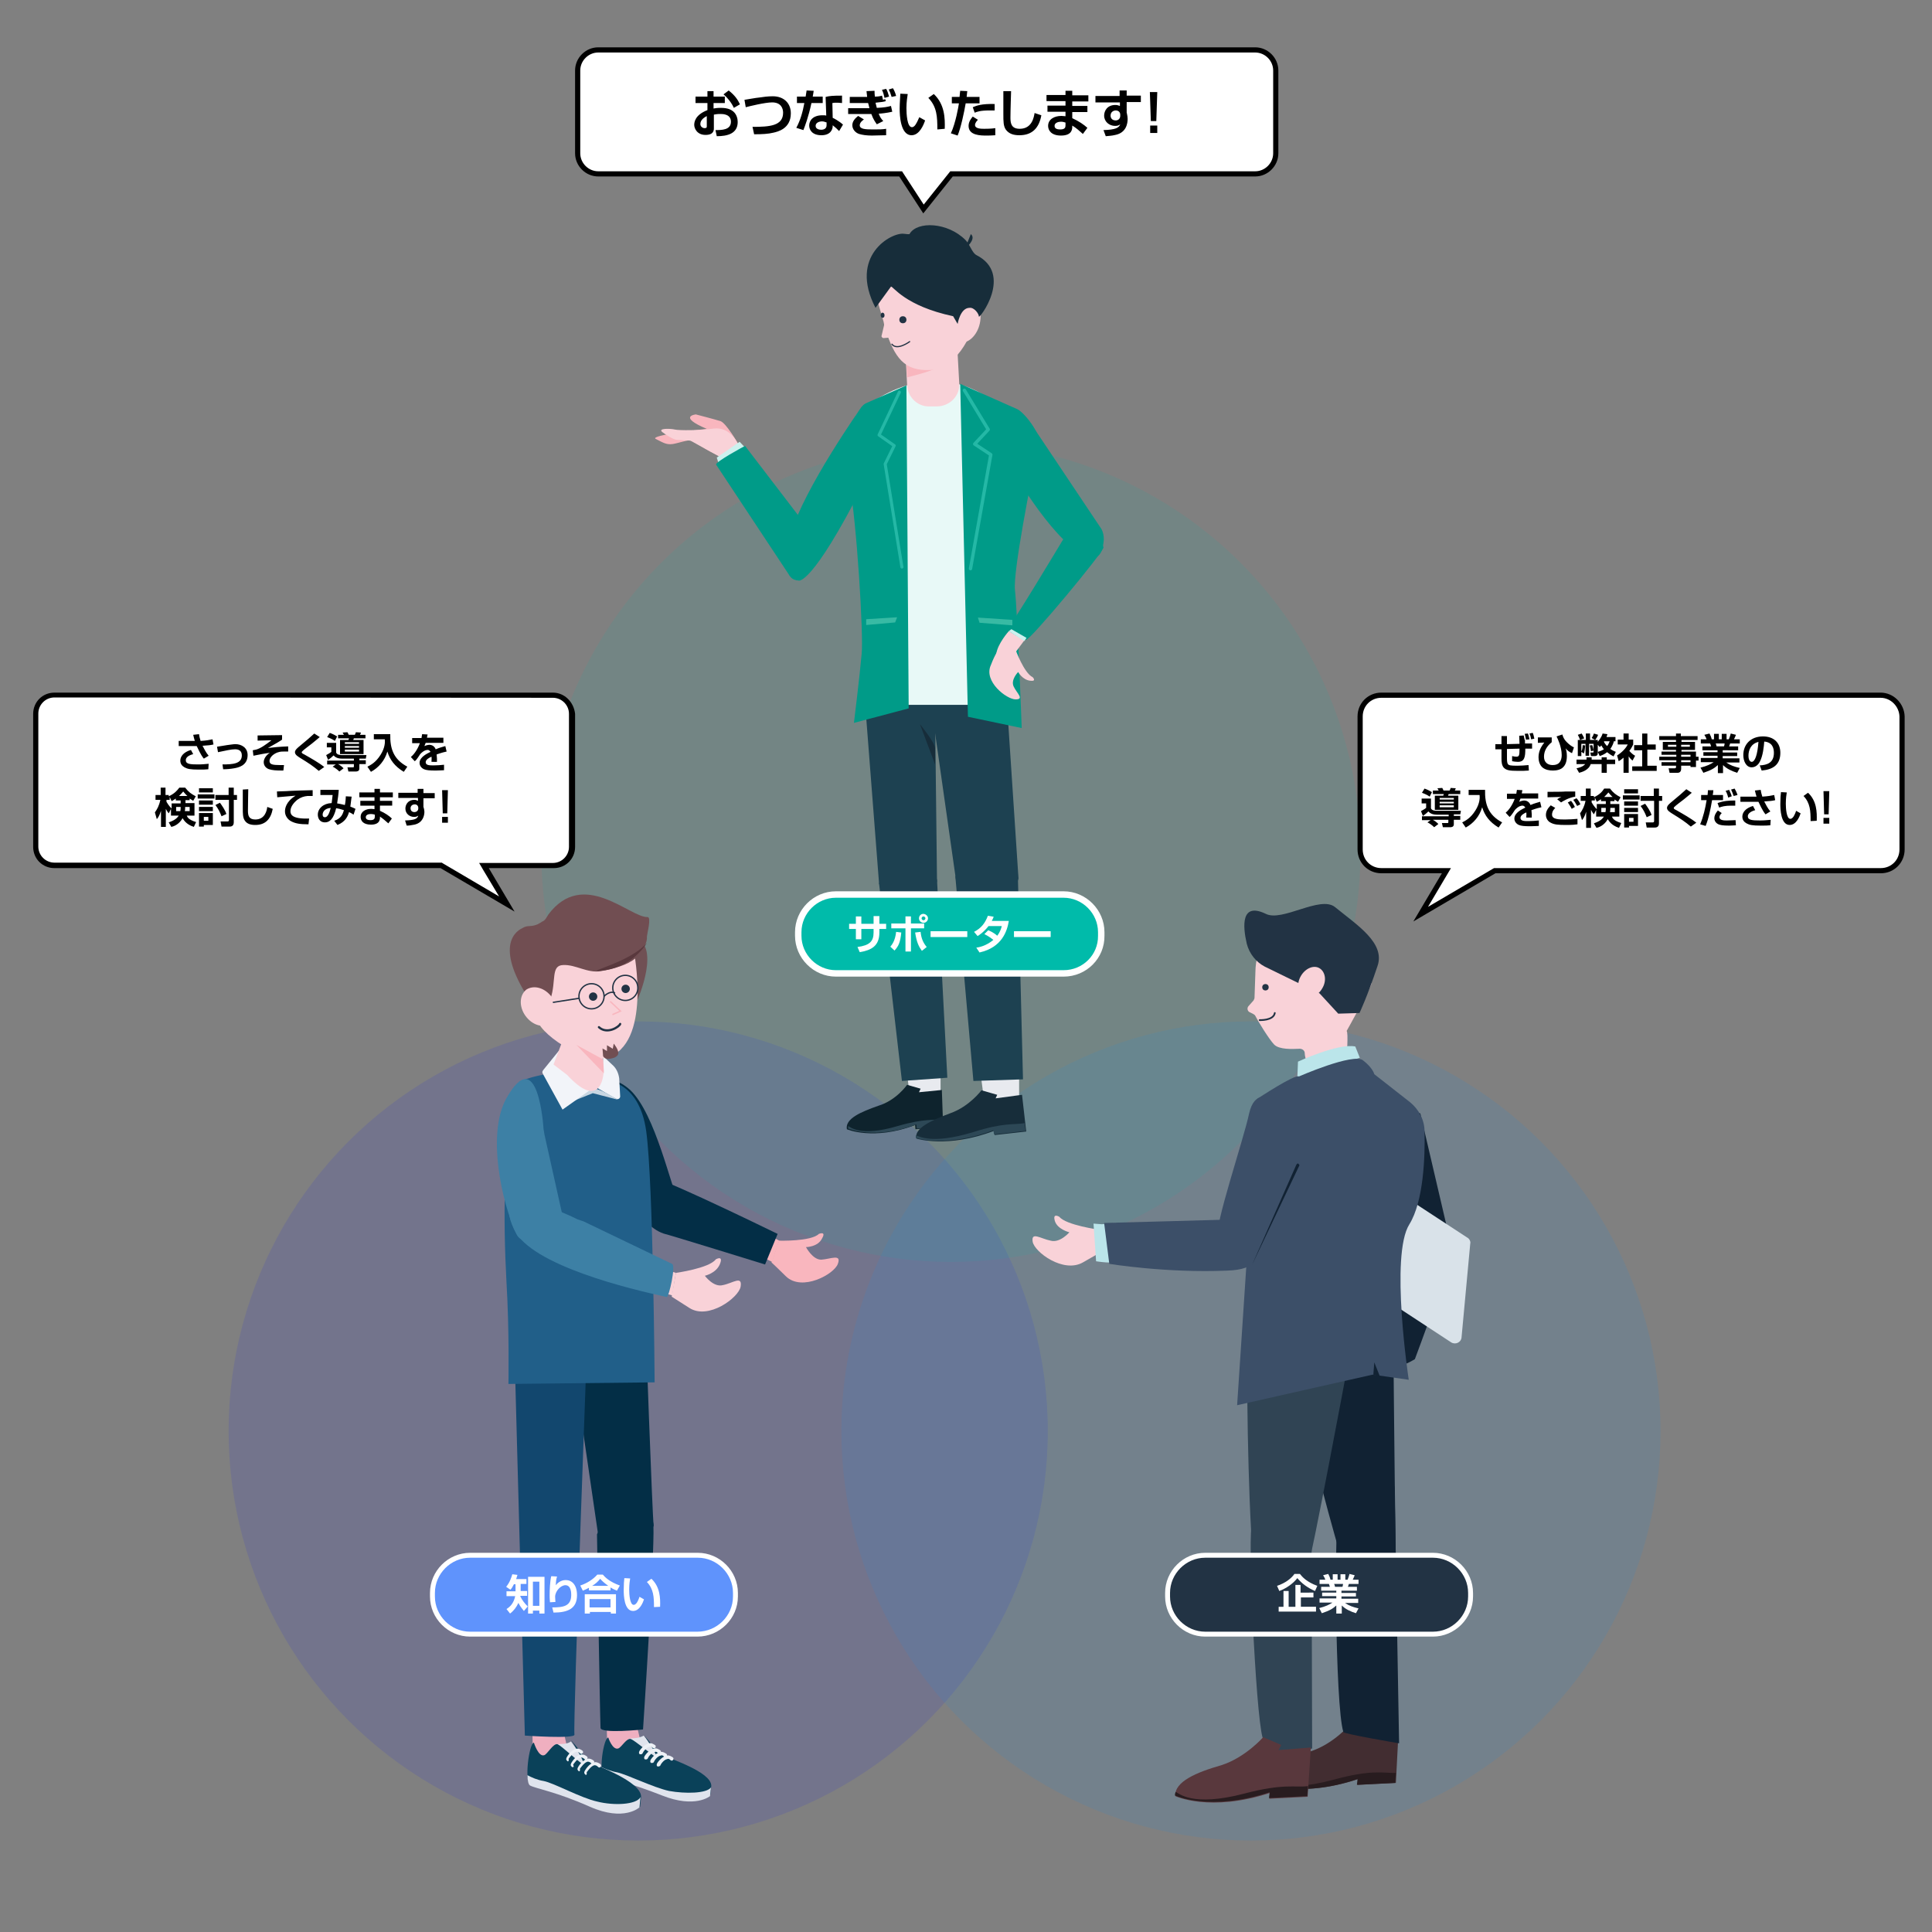 <svg xmlns="http://www.w3.org/2000/svg" xml:space="preserve" id="レイヤー_1" x="0" y="0" version="1.1" viewBox="0 0 600 600"><rect x="0" y="0" width="600" height="600" fill="#808080" stroke="none"/><style>.st5{fill:#2d4856}.st6{fill:#172d3a}.st7{fill:#1d4151}.st9{fill:#f9b6be}.st10{fill:#f9d2d8}.st11{fill:#ccf1ee}.st15{fill:#234}.st16{fill:#009b88}.st20{fill:#efafc0}.st21{fill:#e0e4ed}.st22{fill:#0a4159}.st23{fill:#edf1f6}.st24{fill:#032e46}.st30{fill:#3d80a5}.st34{fill:#714e52}.st35{fill:none;stroke:#234;stroke-width:.414;stroke-miterlimit:10}.st36{fill:#59383d}.st38{fill:#bbe5ea}.st39{fill:#3c4f68}.st41{fill:#281c1f}.st42{fill:#123}.st43{fill:#304454}.st49{enable-background:new}.st50,.st53{fill:#fff}.st53{stroke:#000;stroke-width:1.606;stroke-miterlimit:10}</style><g id="背景"><circle cx="198.2" cy="444.4" r="127.2" fill="#0013ff" opacity=".1"/><circle cx="388.5" cy="444.4" r="127.2" fill="#008cff" opacity=".1"/><circle cx="295.3" cy="264.7" r="127.2" fill="#0ba" opacity=".1"/></g><path fill="#e8eaef" d="m304 329.3 1.6 12.3h10.9v-13.3zm-22.8-.2 1.3 11.1h9.6v-11.9z"/><path fill="#0e232d" d="M281.7 336.9s-3.3 4.8-8.9 6.5c-5.4 1.9-10.4 4-9.8 7.3 0 0 8.3 3.6 21.2-1.3l.1 1.3 8.6-.8-.4-11.4-7.1.7.5-1.1z"/><path d="M278.8 349.7c-11.8 3.5-14.8.2-15.4 0v.8s8.3 3.6 21.2-1.3l.1 1.3 8.6-.8-.2-2.3c-3.1.7-5.8-.2-14.3 2.3" class="st5"/><path d="M304.8 338.6s-3.7 5-9.6 7.1c-5.9 2.2-11.4 4.7-10.6 7.9 0 0 9.6 3.1 24.1-2.4l.2 1.3 9.8-1.1-1.3-11.4-8.2 1.1.5-1.1z" class="st6"/><path d="M302.2 351.6c-13.2 4-16.9 1.1-17.8 1v.8s9.6 3.1 24.1-2.4l.2 1.3 9.8-1.1-.3-2.4c-3.3.6-6.3-.3-16 2.8" class="st5"/><path d="m316.1 271.6 1.6 63.6-15.4.5-5.6-63.4s1.1-5 9.5-5.5c8.2-.1 9.9 4.8 9.9 4.8" class="st7"/><path d="m288 210.8 24.1-1.6 4.2 63.6s-1 5.8-8.7 6.3-10.6-5-10.6-5z" class="st7"/><path d="m290.2 205-22.5 1 5.3 68.4s1.8 6.1 8.8 5.8c7.1-.3 9.2-6.4 9.2-6.4z" class="st7"/><path d="m273 274.4 7.1 61.3 14.1-1-3.2-61.5s-1.8-4.8-9.5-4.2c-7.5.4-8.5 5.4-8.5 5.4" class="st7"/><path fill="#e8f9f7" d="M266.8 127.9c6.1-5.1 25.7-18.8 45.9.2 1 1 1.6 2.4 1.6 3.9l-2.1 77.6c-.2 2.6-4.2 9.3-6.7 9.3h-28.9c-2.4 0-6.9-3.1-7.1-5.5l-4.3-81.3c-.1-1.6.4-3.2 1.6-4.2"/><path d="M229.3 137.9s-3.7-6.4-5.5-7.1c-1.9-.6-7.7-2.1-7.7-2.1s-5.8.6 3.4 4.5c0 0-17.8 1.9-15.9 3.1 2.1 1 3.2 1.9 5.3 1.6 1.9-.3 4.8-1.4 5.8-1.1.8.3 7.7 5 9.3 4.7 1.2-.1 5.3-3.6 5.3-3.6" class="st9"/><path d="M229.3 138.2s-2.2-5.8-7.7-5.1c-4 .6-10.8.6-12 .3s-5.5-.5-3.9.8c1.4 1.1 3.7 2.4 4.5 2.4s2.6.2 3.7.2c.5 0 .8.2 1 .3l8.5 4.7z" class="st10"/><path d="m223.2 144.1 8.2-5.1-1.7-1.8-7.1 4.9z" class="st11"/><path d="M299.7 77.2s3.7-2.9 1.8-4.5" class="st6"/><path d="m275.1 98.7-1.3 5.5c-.2.3.2.8.6.8l2.4-.2m12.1 21.4h2.4c3.9-.2 6.9-3.5 6.6-7.2l-1.1-20-16.1.6 1 19.9c.1 3.9 3.5 7 7.2 6.7" class="st10"/><path d="M298.1 107.7c-2.1 5-6.7 7.1-16.4 9.5l-.8-13.2 15.4-.8 1.6.6z" class="st9"/><path d="M294.9 98.1c-.8 3.9.5 7.5 3.1 8.2 2.6.6 5.5-2.1 6.3-5.9s-.5-7.5-3.1-8.2c-2.7-.6-5.4 2-6.3 5.9" class="st10"/><path fill="none" d="M296.6 97.1c-.5 2.6-.8 5.3-.8 8-.3-.3-.8-.5-1.3-.2"/><path d="m286.3 80.9 3.7-.2c6.1-.3 11.6 3.5 13 9 .5 1.4.5 2.9.2 4.3l-.5 2.1c-.2.6-.2 1.1-.2 1.8 0 7.1-6.6 16.7-13.3 17-8.5.5-11.4-3.9-14.3-12.8-.3-.8-.3-1.4-.5-2.2l-2.4-8.2c-.4-7 7.1-10.7 14.3-10.8" class="st10"/><path d="m296 98.2 1.4 2.4s.8-5 3.7-5c1.4-.2 2.9 1.8 2.9 2.7 0 1 10.9-13.2-.8-19.1-1.4-.8-1.9-3.2-3.4-4.7-5.5-5.5-14.9-5.9-17.3-1.9 0 0 .3.3-1.8 0-3.9-.5-17.2 6.9-8.8 23l4.8-6.6c.7-.1 4.3 6 19.3 9.2" class="st6"/><path fill="none" stroke="#234" stroke-linecap="round" stroke-miterlimit="10" stroke-width=".364" d="M282.5 106.1s-3.9 2.9-5.5.8"/><circle cx="280.4" cy="99.3" r="1.1" class="st15"/><ellipse cx="274.1" cy="97.9" class="st15" rx=".6" ry=".8" transform="rotate(-2.76 274.112 97.894)scale(1)"/><path d="M290.4 232.3c-.2-1.9-4.7-7.4-4.7-7.4l4.7 12.5z" class="st6"/><path d="m251.3 164.5-19.9-26c-.2 0-9.5 5.1-9 5.8l22.5 34c1.4 2.6 3.9 2.4 5.6 0 2.9-3.8 5-9.3.8-13.8m46.9-45.3 17.8 7.9c2.4 1.3 7.1 7.5 6.6 10.3-2.6 12.7-8 40.1-7.4 45.8.8 6.9 2.1 42.9 2.1 42.9l-16.7-3.5zm-16.7.5-12.5 5.5c-.6.3-1 .6-1.3 1.1-4.2 7.1-4.5 20.6-4 23.1 2.4 12.7 4.5 48 3.9 53.6-.6 6.9-2.4 21.5-2.4 21.5l17-4.5z" class="st16"/><path d="m320.2 131.6 21.8 32.6c.6 1 .8 2.2.8 3.4-.2 2.4-.8 6.3-4.3 5.5-10.1-2.6-24.1-27.1-24.1-27.1s-5.9-16.3 5.8-14.4m-52.6-5.3s-18 25.5-22 39.5c-3.9 14 2.4 14.5 2.4 14.5s4 1.9 20.2-30c18-35.9-.6-24-.6-24" class="st16"/><path d="M330.3 167.3s-17.3 28.9-17.5 27.9c0 0 4.2 2.6 5.8 3.5 1 .6 24.4-27.6 24.1-28.7-1.3-5.1-10.4-6-12.4-2.7" class="st16"/><path fill="#38baa4" d="m278.6 191.7-.6 1.6-9 .8v-1.8zm25.1.1.5 1.6 10.2.8v-1.7z"/><path fill="none" stroke="#49d6c5" stroke-linecap="round" stroke-linejoin="round" stroke-miterlimit="10" stroke-width="1.038" d="m299.5 121.2 7.4 12.2-4.2 4.5 5 3.3-6.3 35.4" opacity=".5"/><path fill="none" stroke="#49d6c5" stroke-linecap="round" stroke-linejoin="round" stroke-miterlimit="10" stroke-width=".954" d="m279.3 121.8-6.3 13.3 4.7 3.3-2.8 5.7 5.2 32" opacity=".5"/><path d="M315.4 201.8s2.6 7.2 5.3 8.5c0 0 1.4 1.4-.8 1.1-2.4-.3-3.7-2.7-3.7-2.7s-2.4 2.4-1.4 4.5 3.4 4 .6 4-10-5.6-7.7-10.6c.8-2.1 1.4-3.2 1.8-3.9.5-.8.3-.8.3-.8z" class="st10"/><path d="M313.3 196s-3.5 3.9-3.9 7.1c-.3 3.1 5.8-.3 5.8-.3l2.9-3.9z" class="st10"/><path d="m314.1 195.4-.8.6 4.8 3.1.7-1z" class="st11"/><g id="知り合い"><path d="m188.2 527.9.5 18.6 11.4-.9-4.8-19.9z" class="st20"/><path d="M195 540.1s.3-.2 2.2-.3c1.9-.2 2.7-.8 2.7-.8l4.5 5.8 2.2 4.2-3.6-2z" class="st21"/><path d="M188.9 539.6s1.3 4 3.1 3.4c1-.3 2.7-3.5 4-2.9s5.8 4.3 7.5 5.5c1.8 1-3.4-6.6-3.4-6.6s4.3 5.3 5.9 6.1c1.6 1 14.9 5.1 14.9 9.5l-.3 2.7s-4.7 4-14.9-.2c-10.3-4.2-16.1-5-18-5.9-1.9-.5-.3-11.4 1.2-11.6" class="st22"/><path d="M207.8 556.2c-5-1.1-13-5.1-16.2-5.8-1.8-.3-3.7-1.1-4.8-1.6 0 1.4.3 2.6.8 2.9 1.8.8 7.7 1.8 18 5.9s14.9.2 14.9.2l.3-2.7c-1.3 1.9-8 2-13 1.1" class="st21"/><path d="M199 544.8h-.3c-.3-.2-.3-.5-.2-.8 0-.2 1.3-2.2 3.1-2.6.6-.2 1.3.2 1.9.6.2.2.2.5 0 .8-.2.2-.5.3-.8 0s-.6-.5-1-.3c-1 .2-1.9 1.4-2.2 2.1-.2.2-.3.2-.5.2" class="st23"/><path d="M200.6 546.4h-.3c-.3-.2-.3-.5-.2-.8 0-.2 1.3-2.2 3.1-2.6.6-.2 1.3.2 1.9.6.2.2.2.5 0 .8s-.5.3-.8 0-.6-.5-1-.3c-1 .2-1.9 1.4-2.2 2.1-.2.2-.3.2-.5.2" class="st23"/><path d="M202.5 547.5h-.3c-.3-.2-.3-.5-.2-.8 0-.2 1.3-2.2 3.1-2.6.6-.2 1.3.2 1.9.6.2.2.2.5 0 .8-.2.2-.5.3-.8 0s-.6-.5-1-.3c-1 .2-1.9 1.4-2.2 2.1-.2.2-.3.2-.5.2" class="st23"/><path d="M204.5 548.6h-.3c-.3-.2-.3-.5-.2-.8 0-.2 1.3-2.2 3.1-2.6.6-.2 1.3.2 1.9.6.2.2.2.5 0 .8-.2.2-.5.3-.8 0s-.6-.5-1-.3c-1 .2-1.9 1.4-2.2 2.1-.2.1-.4.2-.5.2" class="st23"/><path d="m165.1 528.1.5 20.8 11.7-1.1-5-22.1z" class="st20"/><path d="M172.2 541.9s.3-.2 2.4-.3 2.7-.8 2.7-.8l4.7 6.4 2.4 4.7-3.9-2.2z" class="st21"/><path d="M165.8 541.2s1.4 4.5 3.2 3.9c1-.3 2.9-3.9 4.2-3.4 1.3.6 5.9 5 7.7 6.1s-3.5-7.4-3.5-7.4 4.5 5.8 6.1 6.9 15.4 5.8 15.6 10.6l-.3 3.2s-4.8 4.5-15.4-.2-16.7-5.6-18.6-6.6c-2.1-.7-.5-12.9 1-13.1" class="st22"/><path d="M185.5 559.5c-5.1-1.1-13.5-5.8-16.7-6.4-1.9-.3-3.7-1.1-5-1.8 0 1.6.3 2.9.8 3.2 1.9 1 8 1.9 18.6 6.6s15.4.2 15.4.2l.3-3.2c-1.2 2.4-8.3 2.7-13.4 1.4" class="st21"/><path d="M176.4 547c-.2 0-.2 0-.3-.2-.3-.2-.3-.5-.2-.8 0-.2 1.4-2.6 3.1-2.9.6-.2 1.4.2 1.9.6.2.2.3.6 0 .8-.2.3-.5.3-.8 0s-.6-.5-1.1-.5c-1 .2-2.1 1.8-2.4 2.2.1.7-.1.8-.2.8" class="st23"/><path d="M177.8 548.8c-.2 0-.2 0-.3-.2-.3-.2-.3-.5-.2-.8 0-.2 1.4-2.6 3.1-2.9.6-.2 1.4.2 1.9.6.2.2.3.6 0 .8-.2.3-.5.3-.8 0s-.6-.5-1.1-.5c-1 .2-2.1 1.8-2.4 2.2.3.8.1.8-.2.8" class="st23"/><path d="M179.9 550.1c-.2 0-.2 0-.3-.2-.3-.2-.3-.5-.2-.8 0-.2 1.4-2.6 3.1-2.9.6-.2 1.4.2 1.9.6.2.2.2.6 0 .8-.2.3-.5.3-.8 0s-.6-.5-1.1-.5c-1 .2-2.1 1.8-2.4 2.2.1.6-.1.8-.2.8" class="st23"/><path d="M182 551.2c-.2 0-.2 0-.3-.2-.3-.2-.3-.5-.2-.8 0-.2 1.4-2.6 3.1-2.9.6-.2 1.4.2 1.9.6.2.2.3.6 0 .8-.2.3-.5.3-.8 0s-.6-.5-1.1-.5c-1 .2-2.1 1.8-2.4 2.2.1.8-.1.8-.2.8" class="st23"/><path d="M241.9 385.3s10 .3 12.4-2.1c0 0 2.4-1 1 1.4-1.3 2.7-5 2.7-5 2.7s2.1 4 4.8 3.9c2.9-.2 6.3-1.9 5.1 1.3-1.1 3.2-11.1 8.7-16.1 3.9-5.1-5-4.5-4.3-4.5-4.3z" class="st9"/><path d="m242 385.3-4.1-2.2-3.6 6.1 5.5 2.7" class="st9"/><path d="M198 364.4c1.9-1 21.7 8.2 43.5 18.8l-3.9 9.5s-29.7-9.2-31.5-9.6c-8.2-2.8-13.4-16.1-8.1-18.7" class="st24"/><path d="m194 369.7 5.9 8.8s12.7-1.4 11.1-4.7c-2.6-4.8-7.4-27.9-15.3-35.3-3.9-3.5-7.4-4-9.2-.2-2.1 4.9.5 13.3 7.5 31.4m-17.2 45.5 23.6-6.1s2.2 62.1 2.6 64.6c.3 2.4-17.2 3.2-17.2 3.2z" class="st24"/><path d="M202.8 472.7c1 2.4-3.1 64.4-3.1 64.4s-13.2 1.4-13.2-.5c-.2-4.3-1.1-60.1-1.1-60.1s10.1-23.3 17.4-3.8" class="st24"/><path fill="#12476e" d="m159.5 412.5 23.1-2.7s-4.7 125.7-4.2 128.9c.2 1.4-15.4.3-15.4.3l-3.4-126.2"/><path fill="#215f89" d="M187.6 335.4s2.6 0 5.6 1.9 6.4 5.9 7.5 14.1c2.2 16.2 2.6 77.9 2.6 77.9l-45.4.5s.3-16.7-.6-31.5c-1.1-20.2-.8-40.9 1.9-53.8.8-4.2 1.1-8.3 3.9-9.3 5.7-1.9 14.4-3.5 24.5.2"/><path fill="#c7d6e2" d="M191.8 341.5s-6.6-4.3-8.5-3.4c-1.4-.8-7.7 4.8-7.7 4.8l8.5-3.4z"/><path fill="#f2f4f9" d="M173.5 326.4s.8 5 3.4 6.3 7.1 5.3 7.1 5.3l-9.3 6.6-6.1-11.1c-.3-.5-.2-.8.2-1.3zm13.6 1.4 3.4 3.2c1 1 1.6 2.4 1.8 3.9l.3 5.6c0 .6-.6 1-1.1.8l-5.5-3.1c-.5-.3-.6-.8-.3-1.1.8-1.1 1.6-3.5 1.6-4.2-.2-.8 0-4.8 0-4.8z"/><path d="m168.8 350.6.3 1.8 6.4 28.7c.3 1.3-.2 2.7-1.1 3.2-4.7 2.4-12.2 2.7-14-1-4.7-10.1-9.2-31.2-3.2-42.1 10-17.9 11.6 9.4 11.6 9.4" class="st30"/><path d="m186.5 323.2 1 9.3s-.3 13.3-11.4 1.3l-4.2-3.2 3.9-10.3z" class="st10"/><path fill="#714e52" d="m196.9 298.3 1 12.4s7.9-17.7-1.4-19.8z" opacity=".95"/><path d="M196.9 295.7s5.6 28.6-8.5 32.8c-6.7 2.1-22-7.9-21.7-12.7.5-4.8-6.3-21 1.8-23 8.2-1.7 28.4 2.9 28.4 2.9" class="st10"/><circle cx="184.2" cy="309.5" r="1.3" class="st15"/><circle cx="194.3" cy="307.1" r="1.3" class="st15"/><path fill="none" stroke="#234" stroke-linecap="round" stroke-miterlimit="10" stroke-width=".685" d="M192.6 318c-.2.8-4 3.4-6.6 1"/><path fill="none" stroke="#f9b6be" stroke-miterlimit="10" stroke-width=".427" d="m189.5 311 3.2 3-2.5 1.1"/><path d="M201.1 284.8c-5.5.2-19.9-15.3-30.8-.8-.5.8-1 1.9-1.9 2.2-.8.5-1.8 1.3-3.9 1.4-.8 0-1.6.2-2.2.6-3.1 1.4-8.8 7.1 4 25 0 0 2.9 2.4 4.7-3.1s0-10.3 3.9-10.4c3.9-.2 7.5 2.6 11.7 1.9 4.2-.8 8.2-1.9 10.6-3.9 2.4-2.1 3.9-5.1 3.7-6.7 0-.9 1.5-6.2.2-6.2" class="st34"/><path d="M163.2 315.5c2.1 2.9 5.5 3.9 7.9 2.4 2.2-1.6 2.4-5.3.3-8.2s-5.5-3.9-7.9-2.4c-2.2 1.7-2.4 5.3-.3 8.2" class="st10"/><circle cx="183.7" cy="309.4" r="3.9" class="st35"/><circle cx="194.2" cy="306.8" r="3.9" class="st35"/><path d="M187.6 309.4s1.8-1.9 3.4-1m-11 1.6-8.3 1.3" class="st35"/><path d="M200.9 292.8s-4.5 8-14.6 8.7c-5 .5 9.6-2.7 14.6-8.7" class="st36"/><path d="M209.9 395.3s10.3-1.4 12.4-4.2c0 0 2.4-1.4 1.3 1.4-1.1 2.9-4.7 3.7-4.7 3.7s2.7 3.7 5.6 2.9c3.1-.6 6.1-3.1 5.5.5-.6 3.4-10 10.4-15.9 6.6-6.1-3.9-5.5-3.5-5.5-3.5z" class="st10"/><path d="m209.9 395.3-4.8-1.5-2.4 6.8 6.1 1.7" class="st10"/><path d="m179.4 378.7 1.8.6 27.5 13.2c1.3.5-1 10.4-1.6 10.3-11.2-2.4-42.1-9.8-47.4-20.9-8.4-17.5 19.7-3.2 19.7-3.2" class="st30"/><path d="M190.6 324.1s1.6 1.9 1.4 3.1c0 .6-.8 1.1-1.3 1.3-1.1.3-2.6.8-3.4-.5 0 0-.2-2.7-.2-2.4l1.4.8v-1.8l1.8 1.1z" class="st34"/><path d="m187.3 329-8.3-4.5 8.5 8.8c.1 0-.2-4.3-.2-4.3" class="st9"/></g><g id="企業"><path d="M341.4 381.9s-10.3-1.4-12.4-4c0 0-2.2-1.4-1.4 1.3.8 2.6 4.5 3.5 4.5 3.5s-2.9 3.4-5.8 2.6c-3.1-.6-6.1-2.9-5.6.3s9.6 10 15.7 6.4c6.1-3.5 5.6-3.2 5.6-3.2z" class="st10"/><path d="m342.2 380.2-2.6-.2.8 11.7s6.3 1 5.8-.2c-.5-1.3.5-11.7.5-11.7z" class="st38"/><path d="m344.5 392.5-1.6-12.7c1.4 0 40.1-1.1 40.1-1.1s17.2 15.3-1.9 15.9c-19 .8-36.6-2.1-36.6-2.1" class="st39"/><path fill="#422d31" d="M419.5 535.3s-5.3 6.4-12.8 8.7c-7.7 2.4-14.6 5.3-14.3 9.6 0 0 10.9 5.1 29.4-1.1l-.2 1.8 11.9-.6.8-15.3-10 .8.8-1.6z"/><path d="M413.8 552.8c-16.5 4.3-20.4 0-21.4-.3-.2.5-.2.6-.2 1.1 0 0 10.9 5.1 29.4-1.1l-.2 1.8 11.9-.6.2-3.1c-3.9.1-7.5-1.2-19.7 2.2" class="st41"/><path d="M408.4 423.9c3.1.5 24.4 1.6 24.4 1.6s.6 68.2 1 69.5c.3 1.1-11.6 5.9-14.3-1.6s-12-41.3-12-44.6c.1-3.6.9-24.9.9-24.9" class="st42"/><path d="M387.5 425.9c-.5 4.3.5 55.4 2.1 59.6 1.6 3.9 15.1 4.8 16.4 1.8 1.3-3.1 12.4-62.6 12.4-62.6s-29-18.5-30.9 1.2" class="st43"/><path d="m407.3 472.7.2 70.3s-13.2 4.3-15.4-3.4-4.8-65.8-3.2-66c1.3 0 11.8-14.3 18.4-.9" class="st43"/><path d="m433.1 461.8 1.4 79.6s-17.2-2.9-17.3-3.5c-2.6-7.9-2.9-68.2-1.4-68.2 1.6-.1 10.6-21.8 17.3-7.9" class="st42"/><path d="m389.9 301.2-.3 8.7c0 .3-.2.5-.3.8l-1.6 1.8c-.5.6-.3 1.6.5 1.9l1 .5c.3.2.5.3.6.5.8 1.6 4.2 7.2 5.9 9 1.6 1.6 5.6 1.4 7.9 1.3.8 0 1.6.5 1.6 1.4 0 .6.3 2.6 1 2.6l13-1.3c.8 0-1 1.1-1 .3 0 0 .6-8.3 0-8.5 0 0 8-14.3 7.7-14.8-14-32.6-35.2-8-35.2-8-.6.2-.8 3.3-.8 3.8" class="st10"/><path d="m402.9 334.7.2-5s12.5-5.8 17.8-4.7l1.4 3.5" class="st38"/><path d="M451.4 387.1c.8.8-12 35-12 35s-10.3 6.6-9.8-2.2c.3-8.8 8.7-31.2 8.7-31.2s3.5-11.2 13.1-1.6" class="st42"/><path d="m441.1 345.8 9.6 41.1s-6.9 8.7-12.2 3.5c-5.3-5.1-13.2-30.8-13.2-30.8s-3.9-20.5 15.8-13.8" class="st42"/><path fill="#d9e2e9" d="m421.9 365.9-2.4 29.4c0 .6.3 1.6 1 1.8l30.2 19.8c1.3.8 3.1 0 3.2-1.6l2.7-29.1c.2-.6-.3-1.6-1-1.9l-30.7-20.1c-1.1-.9-2.9.1-3 1.7"/><path d="M392.3 539.5s-5.5 6.3-13 8.7c-7.7 2.2-14.6 5.1-14.3 9.6 0 0 10.8 5.1 29.4-1l-.2 1.8 11.9-.6 1-15.3-10 .8.8-1.6z" class="st36"/><path d="M386.5 557c-16.5 4.3-20.4-.2-21.4-.5-.2.5-.2.6-.2 1.1 0 0 10.8 5.1 29.4-1l-.2 1.8 11.9-.6.2-3.1c-4.1.5-7.6-.9-19.7 2.3" class="st41"/><circle cx="393" cy="306.6" r="1" class="st15"/><path fill="none" stroke="#234" stroke-linecap="round" stroke-miterlimit="10" stroke-width=".538" d="M391.2 316.8s4.3.2 4.7-2.2"/><path d="M403.4 334.3s16.9-7.4 19.9-5c3.1 2.4 3.5 4.3 3.5 4.3l11.1 8.7c2.7 2.2 4.5 5.5 4.5 9 .2 7.9-.3 21.8-4.7 28.9-6.1 9.6-.2 48.3-.2 48.3l-11.2-1.6-42.1 9.5 6.3-95.2c.4-.2 11.5-7.6 12.9-6.9" class="st39"/><path d="M394.3 341.2s-4.7-2.9-6.4 4.7c-1.6 7.7-11.2 36.1-9.5 37.6 1.8 1.6 10.1 19.3 13.8 3.1.5-2.2 7.4-30 7.7-31.5.3-1.4-.4-11.5-5.6-13.9" class="st39"/><path d="M392.8 300.2c-2.7-1.4-4.8-4-5.6-7.1-1.3-5.6-1.8-13 5.9-9.3 5.1 2.6 16.9-5.8 21.5-2.1 6.7 5.5 15.7 11.1 13.2 18.3-3.2 9.6-5.6 14.6-5.6 14.6l-6.6.2-5.8-6.3z" class="st15"/><path d="M410.6 307c-1.4 2.4-4 3.5-5.8 2.4s-2.2-3.9-.8-6.3 4-3.5 5.8-2.4 2.3 3.9.8 6.3" class="st10"/><path d="m426.5 426.9.3-3.8 1.8 4.5zm-37.7-34 13.8-31.2c.2-.3.5-.5.6-.3.2.2.5.5.3.6z" class="st42"/></g><path fill="#0ba" stroke="#fff" stroke-miterlimit="10" stroke-width="2" d="M330.3 302.3h-70.7c-6.4 0-11.7-5.3-11.7-11.7v-1.1c0-6.4 5.3-11.7 11.7-11.7h70.7c6.4 0 11.7 5.3 11.7 11.7v1.1c.1 6.4-5.1 11.7-11.7 11.7z"/><g class="st49"><path d="M271.4 284.5h1.7v2.4h2.1v1.6h-2.1v1.1c0 4.2-2.5 5.5-6.1 6.1l-.7-1.6c3.7-.5 5-1.7 5-4.5v-1.1h-3.8v3.2h-1.7v-3.2h-2.1v-1.6h2.1v-2.3h1.7v2.3h3.8v-2.4z" class="st50"/></g><g class="st49"><path d="M276.5 294c.4-.5 1.5-1.7 1.8-4.6l1.6.2c-.3 3-.8 4.2-2.1 5.6zm6.4-9.4v2.2h4.1v1.5h-4.1v7.2h-1.7v-7.2h-4.4v-1.5h4.4v-2.2zm3 4.8c.2 2 .8 3.4 1.9 4.7l-1.5 1.2c-1-1.4-1.6-2.6-2.1-5.7zm2.3-4.2c0 .7-.6 1.4-1.4 1.4-.7 0-1.4-.6-1.4-1.4s.6-1.4 1.4-1.4c.8.1 1.4.7 1.4 1.4m-2 0c0 .3.3.6.6.6s.6-.3.6-.6-.3-.6-.6-.6-.6.3-.6.6m14.2 4v1.8H289v-1.8z" class="st50"/></g><g class="st49"><path d="M306.9 288.9c.5.2 1.7.7 2.8 1.7 1-1.3 1.3-2.5 1.4-3H307c-1.5 1.9-2.9 2.8-3.4 3.1l-1.1-1.3c2.3-1.2 3.4-2.7 4.3-5l1.8.3c-.2.5-.3.8-.6 1.3h5.3c-.5 3-2 8.2-9.1 9.8l-1-1.5c.8-.1 3-.5 5.3-2.4-1.2-1-2.2-1.5-2.8-1.8zm19.4.3v1.8h-11.4v-1.8z" class="st50"/></g><path fill="#5f93fc" stroke="#fff" stroke-miterlimit="10" stroke-width="1.528" d="M216.6 507.5H146c-6.4 0-11.7-5.3-11.7-11.7v-1.1c0-6.4 5.3-11.7 11.7-11.7h70.7c6.4 0 11.7 5.3 11.7 11.7v1.1c0 6.4-5.3 11.7-11.8 11.7z"/><g class="st49"><path d="M162.7 500.3c-.9-1.1-1.3-1.7-1.7-2.5-.6 1.3-1.5 2.5-2.6 3.3l-1.1-1.4c1.1-.7 2.2-1.7 2.7-4h-2.7v-1.5h2.8V492h-.5c-.5 1-.7 1.3-1.1 1.7l-1.3-.9c1.2-1.5 1.6-2.9 1.9-3.9l1.6.2c-.1.4-.2.7-.4 1.3h3.2v1.5h-1.8v2.2h2v1.5h-2.1v.2c.6 1.2 1.3 2.1 2.3 3.1zm6.4-10.6v11.4h-1.6v-.9h-2v.9H164v-11.4zm-3.6 1.5v7.5h2v-7.5z" class="st50"/></g><g class="st49"><path d="M173 489.6c-.2.7-.3.9-.4 2.7 1.2-1.5 2.6-1.6 3.1-1.6 1.9 0 3.5 1.5 3.5 4.7 0 4.2-2.9 5.4-7.3 5.4l-.4-1.6c3.5 0 5.9-.4 5.9-3.9 0-.5 0-3-1.8-3-1.5 0-3.2 1.9-3.2 3.6 0 .8.1 1.2.1 1.6l-1.7.1c-.1-.9-.1-1.9-.1-2.2 0-1.5.1-4.4.5-5.9z" class="st50"/></g><g class="st49"><path d="M183.1 493c-.9.5-1.6.8-2.1 1l-.8-1.6c2.1-.7 4-1.9 5.3-3.4h1.7c.7.8 2 2.2 5.3 3.4l-.9 1.6c-.5-.2-1.2-.5-2-1v.9h-6.7v-.9zm-1.6 2.1h9.8v6h-1.6v-.5h-6.5v.5h-1.6v-6zm1.6 1.5v2.6h6.5v-2.6zm5.8-4.1c-1.4-1-2.2-1.8-2.5-2.2-.7.9-1.5 1.6-2.5 2.2zm6.8-2.3c-.1.5-.3 1.9-.3 3.5 0 1.4.2 4.7 1.4 4.7.4 0 .7-.3 1-.7.1-.2.5-.8.8-1.8l1.4.8c-.3.9-1.3 3.6-3.4 3.6-2.8 0-2.9-5-2.9-6.5 0-1.6.1-3.1.2-3.7zm7.4 8.9c0-3.1-.1-5.6-2.2-7.8l1.4-1c2.7 2.5 2.8 6 2.7 8.7z" class="st50"/></g><path fill="#234" stroke="#fff" stroke-miterlimit="10" stroke-width="1.528" d="M445 507.5h-70.7c-6.4 0-11.7-5.3-11.7-11.7v-1.1c0-6.4 5.3-11.7 11.7-11.7H445c6.4 0 11.7 5.3 11.7 11.7v1.1c0 6.4-5.3 11.7-11.7 11.7z"/><g class="st49"><path d="M408.4 494.1c-2.2-.9-4.2-2.4-5.5-4-1.4 1.8-3.5 3.2-5.6 4l-.7-1.6c2.7-.9 4.5-2.4 5.4-3.7h1.7c.7.9 2.1 2.5 5.4 3.7zm-.5.5v1.5H404v2.9h4.7v1.5h-11.6V499h1.5v-4.9h1.6v4.9h2.1v-6.8h1.6v2.4zm1.8 4.8c2-.5 3.2-1.1 4.1-1.7h-4v-1.3h5.2v-.7h-4.4v-1.1h4.4v-.6h-4.7v-1.2h2.7c-.1-.3-.2-.7-.3-.9h-2.9v-1.3h1.8c-.2-.5-.3-.8-.7-1.4l1.6-.4c.3.6.5 1 .7 1.8h.7v-1.7h1.5v1.7h.9v-1.7h1.5v1.7h.7c.2-.5.5-1.3.6-1.8l1.6.4c0 .1-.3.8-.6 1.4h1.8v1.3h-3c-.1.3-.2.7-.3.9h2.8v1.2h-4.8v.7h4.5v1.1h-4.5v.7h5.2v1.3h-4.1c1.3.9 2.5 1.3 4.2 1.7l-.8 1.5c-1.6-.5-3.2-1.2-4.4-2.4v2.5H415v-2.5c-1.1 1-2.1 1.6-4.5 2.4zm4.6-7.5c.1.1.3.7.3.9h2.3c.1-.2.1-.3.2-.9z" class="st50"/></g><g id="吹き出し_2_"><path d="M389.8 15.5h-204c-3.5 0-6.4 2.9-6.4 6.4v25.7c0 3.5 2.9 6.4 6.4 6.4h93.9l7.1 10.9 8.7-10.9h94.3c3.5 0 6.4-2.9 6.4-6.4V21.9c0-3.5-2.9-6.4-6.4-6.4z" class="st53"/><path d="M219.6 28.3h2V30h3.5v2h-3.5v1.7c.4-.1 1.2-.2 2.3-.2 2.3 0 3.3.7 3.8 1.1 1.2 1 1.4 2.5 1.4 3.3 0 3.6-3.2 4.4-6.5 4.4l-.4-1.9c1.9 0 4.8 0 4.8-2.6 0-2.4-2.6-2.4-3.2-2.4-1.1 0-1.6.1-2.1.2v4.2c0 .6 0 2.1-2.6 2.1s-3.5-2-3.5-3.1c0-.8.2-3.1 4.1-4.6V32H216v-2h3.7v-1.7zm0 7.7c-.6.3-2.1 1.1-2.1 2.5 0 .9.8 1.3 1.3 1.3.7 0 .7-.3.7-.6V36zm6.7-7.9c1.9 1.5 2.8 2.8 3.5 4.3l-1.9 1.1c-.7-1.6-2.1-3.3-3.2-4.2zm7.4 11.3c5.3 0 9.5-.3 9.5-4.4 0-1.4-.7-3.2-3.4-3.2-2.2 0-7.1 1.2-8.2 1.5l-.4-2.3c.1 0 4-.7 4.5-.7 1.3-.2 2.8-.4 4.3-.4 3.4 0 5.6 2.1 5.6 5.3 0 4.8-4.1 5.7-5.4 6-1.6.4-3.5.5-6 .5zm19-11.2c-.1.8-.2 1.2-.3 1.8h3.1v2H252c-.9 4.3-2.1 7.4-2.5 8.4l-2.2-.7c1.3-2.4 2-5 2.5-7.7h-2.3v-2h2.7c.1-.7.2-1.2.3-1.9zm8.8 3.8c-.4 0-.8-.1-1.3-.1-.9 0-1.3 0-1.7.1l.1 4.6c.3.1 2 1 3.2 2.1l-1.2 2c-.7-.7-1.1-1.1-2-1.8v.3c0 .9-.6 2.8-3.5 2.8s-3.8-1.7-3.8-3c0-1.5 1.1-3.2 4.1-3.2.5 0 .9 0 1.2.1l-.2-5.8c1.2-.3 2.1-.4 5.1-.4zm-4.9 6c-.4-.1-.7-.3-1.3-.3-.9 0-2 .4-2 1.4 0 .9 1 1.2 1.7 1.2.8 0 1.7-.3 1.7-1.4V38zm15-9.8c0 .5 0 1.1.1 1.8 1 0 1.6-.1 2.2-.3.1.3.3 1.1.3 1.3l.7-.2.2.6c-.6.2-1.2.3-3.2.5.1.5.3 1.2.4 1.6 2.3-.1 3.3-.3 4.4-.6l.4 1.8c-1.7.4-3.7.6-4.2.6.4 1.1.7 1.5 1.4 2.3l-2 1c-.4-.6-1.1-1.5-1.7-3.2h-7.2v-1.8h6.6c-.1-.4-.2-1-.4-1.6h-5.7v-1.9h5.4c-.1-.5-.1-1.3-.2-1.8zm-3.3 8.9c-.3.2-1.3.9-1.3 1.8 0 1.2 1.7 1.3 4.1 1.3 2 0 2.9 0 4.1-.2v2c-1.3 0-3.5.1-4.4.1-1.7 0-3-.2-4-.5-1.2-.4-2.1-1.5-2.1-2.7s.8-2.1 1.8-2.9zm6.4-6.7c-.2-.9-.4-1.7-.8-2.5l1.3-.3c.4.6.7 1.7.9 2.4zm2.2-.3c-.4-1.3-.5-1.5-.9-2.3l1.3-.4c.2.3.7 1.2 1 2.4zm5-.9c-.1.7-.4 2.4-.4 4.4 0 1.7.2 5.9 1.7 5.9.5 0 .9-.4 1.2-.9.2-.3.6-1 1.1-2.2l1.8 1c-.4 1.2-1.7 4.6-4.2 4.6-3.5 0-3.7-6.3-3.7-8.2 0-2 .2-3.8.2-4.7zm9.2 11c0-3.9-.1-7-2.8-9.8l1.7-1.2c3.4 3.2 3.5 7.5 3.4 10.8zm9.3-11.9c-.1.6-.1 1.1-.2 1.8h4v2h-4.3c-.5 2.9-1.5 7.6-2.5 10l-2.1-.7c1.5-3.2 2.4-8.5 2.5-9.3h-2.2v-2h2.4c.1-.8.1-1.4.2-1.9zm3.3 8.9c-.8.8-.9 1.4-.9 1.6 0 1.2 1.9 1.2 2.9 1.2.4 0 2.1 0 3.4-.2V42c-.6 0-.9.1-2.7.1s-5.6 0-5.6-3c0-1.4.9-2.4 1.3-2.9zm5.2-2.9h-1.6c-2.8 0-3.9.4-4.6.7l-.6-1.7c1.2-.5 2.7-1.1 6.8-1zm5.1-6c0 .5-.2 5.9-.2 8.3 0 1.9.4 3.4 2.9 3.4 3.9 0 4.4-3.8 4.6-4.9l2.1.7c-.7 3.9-2.8 6.2-6.8 6.2-1.8 0-3.2-.4-4.2-1.7-.8-1.1-.8-2.6-.8-4.9v-7.1zm16.9 1.3v-1.4h2.1v1.4h5v1.9h-5v1.4h4.7v1.9H333v1.9c2 .9 3.6 2 4.7 3l-1.4 1.9c-1-.9-2.1-1.9-3.3-2.6v.3c0 .7 0 2.8-3.5 2.8-3.1 0-4-1.7-4-3 0-2.1 2-3.1 4.1-3.1.7 0 1 .1 1.3.1v-1.4h-5.6v-1.9h5.6v-1.4H325v-1.9h5.9zm.1 8.5c-.4-.1-.8-.3-1.5-.3-.8 0-2 .3-2 1.3s1.1 1.1 1.8 1.1c1.5 0 1.6-.7 1.6-1.3v-.8zm16.7-10h2.2v1.6h4.4v2h-4.4V35s.1.3.1.4c.1.5.2 1 .2 1.5 0 1.4-.4 4.3-3.8 5-1.2.3-2.2.3-3 .4l-.7-1.9c3.7-.1 4.8-.7 5.2-1.8-.4.3-.7.5-1.6.5-1.8 0-3.4-1.3-3.4-3.2 0-1.4.9-3.3 3.5-3.3.5 0 .9.1 1.4.3v-1.1h-7.6v-2h7.5zm.2 7.5c0-.7-.5-1.3-1.4-1.3-.6 0-1.6.4-1.6 1.6 0 .8.5 1.5 1.6 1.5.9 0 1.4-.7 1.4-1.4zm11.5-7-.3 9h-1.7l-.3-9zm0 10.4v2.3h-2.2V39z"/></g><g id="吹き出し_1_"><path d="M136.8 268.6H16.9c-3.2 0-5.8-2.6-5.8-5.8v-41.3c0-3.2 2.6-5.8 5.8-5.8h155c3.2 0 5.8 2.6 5.8 5.8v41.3c0 3.2-2.6 5.8-5.8 5.8h-21.7l7.2 11.9z" class="st50"/><path d="M171.7 216.7c2.7 0 5 2.2 5 5V263c0 2.7-2.2 5-5 5h-22.9l1.4 2.4 4.8 8-17.5-10.3-.3-.2H16.9c-2.7 0-5-2.2-5-5v-41.3c0-2.7 2.2-5 5-5zm0-1.6H16.9c-3.7 0-6.6 2.9-6.6 6.6V263c0 3.7 2.9 6.6 6.6 6.6h119.9l23 13.5-8-13.5H172c3.7 0 6.6-2.9 6.6-6.6v-41.3c-.4-3.7-3.3-6.6-6.9-6.6"/><path d="M61.8 228c.1.6.2 1.2.5 2.1 1.7-.1 2.8-.3 3.7-.5l.3 1.6c-.8.2-1.6.3-3.4.4.3.6 1.1 2.2 1.9 3.1l-1.5.9c-1-1.2-1.9-3.3-2.2-3.9h-5.6v-1.6h5c-.2-.7-.4-1.4-.5-1.9zm-1.8 6.2c-1.9.5-2.3 1.3-2.3 1.9 0 1.2 1.4 1.3 3.8 1.3 1.3 0 2.1-.1 3.3-.2l-.1 1.7c-.8.1-1.7.1-3 .1-2.6 0-3.5-.2-4.4-.7-.7-.4-1.3-1-1.3-2.1 0-1.2.9-2.6 3.3-3.3zm9.1 3.2c3.2 0 6-.2 6-2.8 0-1.5-1-1.9-2.1-1.9s-3 .4-5.3.9l-.3-1.7c.5-.1 2.7-.4 3.1-.5.9-.1 2-.3 2.6-.3 1.9 0 3.8 1.1 3.8 3.4 0 3.4-3.1 3.9-4.2 4.1s-2.3.3-3.4.3zm18.5-9.1v1.4c-.5.4-2.4 1.5-4.4 2.6 1.6-.2 3.5-.4 6.3-.5v1.6H88c-.6 0-1.5 0-2.7.7-.7.4-1.6 1.3-1.6 2.2 0 1.1.9 1.3 3.4 1.3h1.1l-.2 1.7c-2.5 0-3.4-.1-4.4-.4-.7-.2-1.7-.9-1.7-2.2 0-.9.6-2.1 1.9-2.9-1.7.2-3.1.5-5.1.9l-.2-1.7c.2 0 .8-.2 1-.2 1.5-.4 3.1-1.6 4.8-2.9l-4.3.1v-1.6zM99 239.4c-1.9-1.6-3-2.3-5.9-4.1-.6-.4-1.5-.9-1.5-1.7 0-.4.2-.8 1-1.5 3.1-2.6 3.5-2.9 5-4.3l1.7 1.1c-.2.2-1.3 1.1-2.4 2-.5.4-2.8 2.1-3 2.4-.1.1-.2.2-.2.3 0 .3.2.4.8.7 2.1 1.2 4.6 2.6 6.2 3.9zm10.9-3.8h-3.7c-1.7 0-2.3-.7-2.6-1-.4.4-1.1 1-1.7 1.4l-.6-1.5c.9-.5 1.4-.8 1.6-1v-1.4h-1.4v-1.4h2.9v3c.2.8 1.6.8 1.9.8h7.5l-.2 1.1h-2v.5h2v1.2h-2v1.4c0 .9-.9.9-1.1.9h-2.3l-.3-1.3h1.8c.2 0 .2-.2.2-.3v-.7H105c.7.4 1.1.7 1.7 1.3l-1.3 1c-.8-.8-1.8-1.4-2.1-1.5l1-.7h-2.7v-1.2h8.3zm-7.5-8c1.1.4 1.6.7 2.3 1.1l-.7 1.4c-.3-.2-.8-.6-2.4-1.2zm2.6.6h1.8c-.1-.2-.3-.5-.4-.7l1.5-.1c.1.2.2.3.4.8h1.9c.2-.5.3-.6.3-.8l1.6.1c-.1.2-.1.4-.3.7h1.7v1.1h-3.6c-.1.2-.1.3-.2.5h3.2v4.4h-7.3v-4.4h2.6c.1-.3.1-.3.2-.5H105zm2.1 2.3v.5h4.4v-.5zm0 1.2v.5h4.4v-.5zm0 1.1v.6h4.4v-.6zm9.1-4.8h5c-.1 4.5 1 7.8 5.3 10.1l-1.1 1.6c-2.8-1.7-4.3-3.7-5.1-6.3-.8 2.8-2.7 5-5.1 6.3l-1.1-1.6c1-.5 2.6-1.3 4.1-3.7 1.4-2.2 1.4-4 1.3-4.8h-3.4V228zm16.6.1c-.1.3-.1.5-.2 1h5.1v1.6h-5.5c-.2.5-.3.7-.4 1 .7-.3 1.3-.4 1.5-.4 1.4 0 1.9 1.1 2 1.4 1.4-.6 2.4-.8 3-1l.4 1.7c-.5.1-1.4.3-3.1.9 0 .4.1.9.1 1.3v1H134c0-.5.1-1.1 0-1.6-.7.3-1.8.9-1.8 1.7 0 1 1.2 1 2.5 1 1.1 0 2.2-.1 3.2-.2v1.7c-.4 0-1.6.1-2.6.1-1.9 0-2.9-.1-3.6-.4s-1.4-1-1.4-2c0-1.8 2.4-2.9 3.4-3.4-.1-.1-.3-.6-.9-.6-.2 0-1.1 0-2.3 1.3-1.1 1.7-1.4 2-1.7 2.2l-1.2-1.3c.7-.6 1.9-1.9 2.8-4.3H128v-1.6h2.9c.1-.5.1-.8.2-1.2zm-73.6 20.4h-1.6v.9h2.8v3.9H58c.2.5.6 1.3 2.9 2l-.7 1.5c-2.5-.8-3.2-2.3-3.5-2.7-1.1 2-2.9 2.6-3.5 2.7l-.8-1.4c1.4-.5 2.5-1.1 3.1-2.1h-2.4v-2.1l-.7 1.4c-.5-.6-.6-.9-.9-1.4v5.6H50v-5c-.5 1.6-.9 2.1-1.3 2.6l-.6-2.1c.7-1 1.3-2 1.7-3.9h-1.5v-1.5h1.6v-2.3h1.5v2.3h1v.4c1.9-.9 2.6-1.8 3.3-2.7h1.8c1.1 1.4 1.8 1.9 3.3 2.7l-.8 1.4c-.3-.2-.6-.4-1.1-.7v.5zm-4.6-.5c-.6.4-.9.6-1.3.8l-.6-1.3v.9h-1v.6c.7 1.2 1.3 1.8 1.6 2.1v-1.6h2.8v-.9h-1.5zm1.4 3.9c.1-.4.1-.8.1-1.3h-1.4v1.3zm2.2-4.7c-.7-.6-1-1.1-1.3-1.4-.3.4-.7.8-1.3 1.4zm.7 4.7v-1.3h-1.4c0 .6 0 .8-.1 1.3zm2.5-5.2h5.2v1.3h-5.2zm.4-1.9h4.3v1.3h-4.3zm0 3.8h4.3v1.3h-4.3zm0 2h4.3v1.3h-4.3zm0 1.9h4.3v3.7h-2.8v.5h-1.5zm1.5 1.2v1.2h1.4v-1.2zm7.7-5.3h-4.1v-1.5H71v-2.3h1.6v2.3h1v1.5h-1v7c0 1.3-1 1.3-1.3 1.3h-2.5l-.3-1.6h2.2c.2 0 .4-.1.4-.4v-6.3zm-2.7.9c.6.8 1.7 2.4 2 3.5l-1.5.7c-.5-1.3-1-2.3-1.9-3.5zm8.8-4.2c0 .4-.1 4.8-.1 6.7 0 1.5.3 2.7 2.3 2.7 3.1 0 3.6-3 3.7-3.9l1.7.6c-.6 3.2-2.3 5-5.4 5-1.4 0-2.6-.3-3.3-1.4-.6-.9-.6-2.1-.6-3.9v-5.7zm20 2.1h-1.6c-1.1.1-2.1.4-3.2 1.2-.7.6-2.1 1.9-2.1 3.5 0 1 .4 2.5 5.8 2.3l-.2 1.8c-2.8 0-4.1-.3-5.3-.9s-2-1.8-2-3.1c0-.8.2-3 3.3-4.9-.9.1-4.9.4-5.7.5l-.1-1.8c.6 0 1.6-.1 2.8-.1 1.1-.1 7-.3 8.3-.3zm12.1.2c-.1.6-.2 1.4-.4 3.1.6.2 1.2.5 1.6.7l-.6 1.8c-.4-.3-.8-.5-1.4-.8-.4 1.3-1.1 3-3.6 4l-1-1.3c2.1-.7 2.6-1.9 3-3.3-1.2-.4-1.7-.5-2.4-.6-.8 3.3-2 4.4-3.5 4.4-1.6 0-2.2-1.3-2.2-2.4 0-1.9 1.7-3.5 4.3-3.6.1-.8.2-1.5.3-2.5h-3.8v-1.6h5.7c0 .3-.1 1.3-.2 2.1-.1.5-.2 1.5-.3 2.1.5.1 1.3.2 2.4.5.2-.9.3-2.2.3-2.7zm-9 5.6c0 .6.3.8.7.8 1.1 0 1.6-2.1 1.8-2.9-2.3.2-2.5 1.7-2.5 2.1m16.1-6.8V245h1.7v1.1h4v1.5h-4v1.1h3.8v1.5H118v1.6c1.6.7 2.9 1.6 3.7 2.4l-1.1 1.5c-.8-.7-1.7-1.5-2.6-2.1v.2c0 .6 0 2.3-2.8 2.3-2.5 0-3.2-1.3-3.2-2.4 0-1.7 1.6-2.5 3.3-2.5.6 0 .8.1 1 .1v-1.1h-4.4v-1.5h4.4v-1.1h-4.7v-1.5h4.7zm.1 6.8c-.3-.1-.7-.2-1.2-.2-.7 0-1.6.2-1.6 1s.9.9 1.5.9c1.2 0 1.3-.6 1.3-1.1zm13.3-8h1.8v1.3h3.5v1.6h-3.5v2.7l.1.3c.1.4.2.8.2 1.2 0 1.1-.4 3.4-3.1 4-1 .2-1.7.3-2.4.3l-.5-1.6c3-.1 3.8-.5 4.1-1.5-.3.2-.6.4-1.3.4-1.4 0-2.7-1-2.7-2.6 0-1.1.7-2.7 2.8-2.7.4 0 .7.1 1.1.3v-.9h-6.1v-1.6h6zm.2 5.9c0-.6-.4-1.1-1.1-1.1-.5 0-1.3.3-1.3 1.2 0 .7.4 1.2 1.2 1.2.7 0 1.2-.5 1.2-1.1zm9.2-5.5-.2 7.2h-1.4l-.2-7.2zm0 8.3v1.8h-1.8v-1.8z"/></g><g id="吹き出し"><path d="M584 215.9H429c-3.7 0-6.6 2.9-6.6 6.6v41.3c0 3.7 2.9 6.6 6.6 6.6h20.2l-8 13.5 23-13.5h119.9c3.7 0 6.6-2.9 6.6-6.6v-41.3c-.1-3.5-3-6.6-6.7-6.6z" class="st53"/><path d="M473.2 228.4c.2.7.2 1.1.3 1.4h.1v1.1h2.2v1.6h-2.1c0 2.5-.2 4.1-2.3 4.1-.6 0-1.3-.1-1.8-.2v-1.6c.4.1.9.2 1.3.2.9 0 1-.4 1-2.5l-3.9.1v2.9c0 1 .1 1.5.3 1.8.3.4.9.5 2.9.5.8 0 2.7-.1 3.5-.2l.1 1.7c-1.2.1-2 .1-3.3.1-2.8 0-3.7-.2-4.5-1-.6-.7-.7-1.7-.7-2.8v-2.9h-1.9v-1.6h1.9v-2.5h1.7v2.5l3.9-.1c0-.4-.1-2.1-.1-2.5zm.7 1.3c0-.2-.2-1.1-.4-1.8l1-.1c.3.7.4 1.6.5 1.8zm1.6-.1c-.1-.7-.2-1.1-.5-1.8l1-.2c.2.4.4 1.2.5 1.8zm6.4-.6v1.5c-1.5 1.2-2.4 2.7-2.4 4.5 0 1.7 1.1 2.6 2.7 2.6 1 0 1.7-.3 2.1-.8.5-.6.7-1.4.7-2.3 0-2.6-1.3-5.2-1.6-5.8l1.8-.6c.2.7.5 1.5 1.3 2.3.9.9 1.6 1.4 2.3 1.7l-.6 1.8c-.9-.4-1.4-.8-2-1.5.2.5.4 1.1.4 2.4 0 1.6-.4 2.7-1.1 3.4-.7.8-2 1.1-3.2 1.1-1.1 0-2.3-.2-3.2-.9-1-.8-1.3-2.2-1.3-3.2 0-1.8.7-3.2 1.8-4.6l-2 .1V229zm12.1 8.3c-.6 1.9-2.8 2.5-3.6 2.7l-.8-1.4c2-.4 2.5-1.1 2.7-1.3h-2.7v-1.4h3.1v-.7h1.6v.7h3.1v-.7h1.6v.7h2.6v1.4H499v2.7h-1.6v-2.7zm2.2-3.8v.3c0 .4 0 1-1 1h-1.1l-.2-1.1h.8c.2 0 .2-.2.2-.3V231h-1.4v3.7h-1.1V231h-1.3v2.4c.4-.8.4-1.7.4-2l.8.1c-.1.7-.1 1.5-.4 2.5l-.8-.5v1.3H490v-5h.7c-.2-.6-.4-1.1-.7-1.6l1.2-.4c.3.5.5.8.8 1.5l-1.3.5h1.8v-2h1.3v2h1.6l-1.1-.6c.4-.6.5-.8.7-1.4l1.3.4c-.2.6-.6 1.2-.9 1.6h.8v.6c.1-.2 1.1-1.2 1.5-2.6l1.5.2c-.1.4-.2.6-.3.9h2.8v1.3h-.5c-.1.5-.4 1.4-1.1 2.4.7.5 1.3.7 1.7.9l-.7 1.4c-.4-.2-1-.5-2-1.3-.9.7-1.7 1-2.3 1.2zm-1.7-2.1c.2.7.3.9.4 1.7l-.8.2c-.1-.7-.2-1.1-.4-1.8zm1.7 2.1c.5-.2 1.1-.3 1.9-.8-.2-.2-.5-.7-.8-1.2-.2.3-.3.3-.5.5l-.6-.7zm2-3.3c0 .1-.1.1-.1.1.1.3.4.8 1 1.4.5-.6.6-1.1.8-1.5zm7.6 9.8h-1.6v-4.7c-.7.6-1.1.9-1.5 1.1l-.5-1.8c1.5-.9 2.8-2.3 3.3-3.4h-3.1v-1.5h1.8v-1.9h1.6v1.9h1.4v1.5c-.4.9-.8 1.5-1.2 2 .8.9 1.4 1.3 1.8 1.5l-.8 1.5c-.4-.3-.8-.7-1.2-1.3zm4.2-12.2h1.6v3.4h2.6v1.6h-2.6v5h2.9v1.6h-7.6V238h3.1v-5h-2.5v-1.6h2.5zm17.4 2h-5.2v.6h4.2v2.5h-4.2v.5h4.5v1.6h.8v1.2h-.8v2H525v-.4h-2.9v1c0 .6-.3 1.2-1.1 1.2h-2.5l-.3-1.4h1.9c.3 0 .4-.1.4-.4v-.4H516v-1.1h4.6v-.6h-5.3V235h5.3v-.6H516v-1h4.5v-.5h-4.1v-2.5h4.1v-.6h-5.2v-1.2h5.2v-.8h1.5v.8h5.2v1.2zm-9.4 1.5v.6h2.6v-.6zm4.1 0v.6h2.7v-.6zm0 3.1v.6h2.9v-.6zm0 1.7v.6h2.9v-.6zm6 2.3c2-.5 3.2-1.1 4.1-1.7h-4v-1.3h5.2v-.7H529v-1.1h4.4v-.6h-4.7v-1.2h2.7c-.1-.3-.2-.7-.3-.9h-2.9v-1.3h1.8c-.2-.5-.3-.8-.7-1.4l1.6-.4c.3.6.5 1 .7 1.8h.7v-1.7h1.5v1.7h.9v-1.7h1.5v1.7h.7c.2-.5.5-1.3.6-1.8l1.6.4c0 .1-.3.8-.6 1.4h1.8v1.3h-3c-.1.3-.2.7-.3.9h2.8v1.2H535v.7h4.5v1.1H535v.7h5.2v1.3h-4.1c1.3.9 2.5 1.3 4.2 1.7l-.8 1.5c-1.6-.5-3.2-1.2-4.4-2.4v2.5h-1.6v-2.5c-1.1 1-2.1 1.6-4.5 2.4zm4.7-7.5c.1.1.3.7.3.9h2.3c.1-.2.1-.3.2-.9zm13.7 6.8c2.3-.1 4.4-.8 4.4-3.9 0-1.5-.5-3.3-3-3.5-.1 1.5-.4 4.5-1.4 6.3-.2.4-1 1.7-2.5 1.7-1.7 0-2.6-1.9-2.6-3.8 0-3.4 2.4-5.8 6.1-5.8 3.3 0 5.4 1.9 5.4 5.1 0 3.8-2.4 5.2-5.8 5.5zm-3.5-3c0 1.6.7 1.9 1 1.9 1 0 1.8-2.1 2.1-6.2-2.4.6-3.1 2.6-3.1 4.3M449.9 253h-3.7c-1.7 0-2.3-.7-2.6-1-.4.4-1.1 1-1.7 1.4l-.6-1.5c.9-.5 1.4-.8 1.6-1v-1.4h-1.4V248h2.9v3c.2.8 1.6.8 1.8.8h7.5l-.2 1.1h-2v.5h2v1.2h-2v1.4c0 .9-.9.9-1.1.9h-2.3l-.3-1.3h1.8c.2 0 .2-.2.2-.3v-.7H445c.7.4 1.1.7 1.7 1.3l-1.3 1c-.8-.8-1.8-1.4-2.1-1.5l1-.7h-2.7v-1.2h8.3zm-7.5-8.1c1.1.4 1.6.7 2.3 1.1l-.7 1.4c-.3-.2-.8-.6-2.4-1.2zm2.6.6h1.8c-.1-.2-.3-.5-.4-.7l1.5-.1c.1.2.2.3.4.8h1.9c.2-.5.3-.6.3-.8l1.6.1c-.1.2-.1.4-.3.7h1.7v1.1h-3.6c-.1.2-.1.3-.2.5h3.2v4.4h-7.3v-4.4h2.6c.1-.3.1-.3.2-.5H445zm2.1 2.3v.5h4.4v-.5zm0 1.2v.5h4.4v-.5zm0 1.1v.6h4.4v-.6zm9.1-4.8h5c-.1 4.5 1 7.8 5.3 10.1l-1.1 1.6c-2.8-1.7-4.3-3.7-5.1-6.3-.8 2.8-2.7 5-5.1 6.3l-1.1-1.6c1-.5 2.6-1.3 4.1-3.7 1.4-2.2 1.4-4 1.3-4.8h-3.4v-1.6zm16.6.1c-.1.3-.1.5-.2 1h5.1v1.6h-5.5c-.2.5-.3.7-.4 1 .7-.3 1.3-.4 1.5-.4 1.4 0 1.9 1.1 2 1.4 1.4-.6 2.4-.8 3-1l.4 1.7c-.5.1-1.4.3-3.1.9 0 .4.1.9.1 1.3v1H474c0-.5.1-1.1 0-1.6-.7.3-1.8.9-1.8 1.7 0 1 1.2 1 2.5 1 1.1 0 2.2-.1 3.2-.2v1.7c-.5 0-1.6.1-2.6.1-1.9 0-2.9-.1-3.6-.4s-1.4-1-1.4-2c0-1.8 2.4-2.9 3.4-3.4-.1-.1-.3-.6-.9-.6-.2 0-1.1 0-2.3 1.3-1.1 1.7-1.4 2-1.7 2.2l-1.2-1.3c.7-.6 1.9-1.9 2.8-4.3H468v-1.6h2.9c.1-.5.1-.8.2-1.2zm10.2 5.5c-.9.9-1 1.6-1 2.1 0 1.5 2.2 1.5 4.1 1.5 1.3 0 2.6-.1 3.8-.2v1.7c-.7.1-1.6.2-3.4.2-2.6 0-3.8-.1-4.9-.7-.9-.4-1.5-1.4-1.5-2.4 0-1.2.6-2.1 1.5-3zm6.2-3.5c-2 .3-3.8 1.4-4.4 1.8l-1.2-1c.3-.2 1-.6 1.3-.7-.8 0-3.5.1-4.3.1v-1.7h1c.6 0 3.9 0 4.7-.1h2.9zm-1.1 3.8c-.1-.3-.6-1.1-1.2-2l1-.5c.5.6.9 1.3 1.2 1.9zm1.7-.9c-.6-1.1-.9-1.5-1.2-1.9l1-.5c.5.5 1 1.3 1.2 1.9zm11.9-1.5h-1.6v.9h2.8v3.9h-2.3c.2.5.6 1.3 2.9 2l-.7 1.5c-2.5-.8-3.2-2.3-3.5-2.7-1.1 2-2.9 2.6-3.5 2.7l-.8-1.4c1.4-.5 2.5-1.1 3.1-2.1h-2.4v-2.1l-.7 1.4c-.5-.6-.6-.9-.9-1.4v5.6h-1.5v-5c-.5 1.6-.9 2.1-1.3 2.6l-.6-2.1c.7-1 1.3-2 1.7-3.9h-1.5v-1.5h1.6v-2.3h1.5v2.3h1v.4c1.9-.9 2.6-1.8 3.2-2.7h1.8c1.1 1.4 1.8 1.9 3.3 2.7l-.8 1.4c-.3-.2-.6-.4-1.1-.7v.5zm-4.5-.6c-.6.4-.9.6-1.3.8l-.6-1.3v.9h-1v.6c.7 1.2 1.3 1.8 1.6 2.1v-1.6h2.8v-.9h-1.5zm1.4 4c.1-.4.1-.8.1-1.3h-1.4v1.3zm2.2-4.7c-.7-.6-1-1.1-1.3-1.4-.3.4-.7.8-1.3 1.4zm.7 4.7v-1.3h-1.4c0 .6 0 .8-.1 1.3zm2.5-5.2h5.2v1.3H504zm.4-1.9h4.3v1.3h-4.3zm0 3.8h4.3v1.3h-4.3zm0 2h4.3v1.3h-4.3zm0 1.9h4.3v3.7h-2.8v.5h-1.5zm1.5 1.2v1.2h1.4V254zm7.7-5.3h-4.1v-1.5h4.1v-2.3h1.6v2.3h1v1.5h-1v7c0 1.3-1 1.3-1.3 1.3h-2.5l-.3-1.6h2.2c.2 0 .4-.1.4-.4v-6.3zm-2.7.9c.6.8 1.7 2.4 2 3.5l-1.5.7c-.5-1.3-1-2.3-1.9-3.5zm14.2 7.1c-1.9-1.6-3-2.3-5.9-4.1-.6-.4-1.5-.9-1.5-1.7 0-.4.2-.8 1-1.5 3.1-2.6 3.5-2.9 5-4.3l1.7 1.1c-.2.2-1.3 1.1-2.4 2-.5.4-2.8 2.1-3 2.4-.1.1-.2.2-.2.3 0 .3.2.4.8.7 2.1 1.2 4.6 2.6 6.2 3.9zm7-11.3c0 .2-.1 1.2-.2 1.5h3.2v1.6h-3.4c-.5 2.9-1 5.5-2 8l-1.7-.5c1-2.4 1.6-5 2-7.5h-1.7v-1.6h2c.1-1 .1-1.1.1-1.5zm2.6 7.1c-.6.6-.7 1-.7 1.3 0 1 1.5 1 2.3 1 1.2 0 1.9-.1 2.7-.1l.1 1.6c-.5 0-.9.1-2.1.1-2.1 0-2.8-.2-3.3-.4-.7-.3-1.3-1-1.3-1.9 0-.7.3-1.5 1.1-2.4zm4.2-2.3h-1.3c-1.9 0-2.9.3-3.7.6l-.5-1.4c1.9-.7 3.6-.8 5.5-.8zm-2.2-2.5c-.1-.5-.4-1.5-.8-2.1l1.1-.3c.3.6.7 1.5.8 2zm1.7-.5c-.3-.9-.5-1.3-.8-2l1.1-.3c.2.3.7 1.3.9 2zm8.4-1.9c.1.6.2 1.2.5 2.1 1.7-.1 2.8-.3 3.7-.5l.3 1.6c-.8.2-1.6.3-3.4.4.3.6 1.1 2.2 1.9 3.1l-1.5.9c-1-1.2-1.9-3.3-2.2-3.9h-5.6v-1.6h5c-.2-.7-.4-1.4-.5-1.9zm-1.7 6.3c-1.8.5-2.3 1.3-2.3 1.9 0 1.2 1.4 1.3 3.8 1.3 1.3 0 2.1-.1 3.3-.2l-.1 1.7c-.8.1-1.7.1-3 .1-2.6 0-3.5-.2-4.4-.7-.7-.4-1.3-1-1.3-2.1 0-1.2.9-2.6 3.3-3.3zm9.8-5.5c-.1.5-.3 1.9-.3 3.5 0 1.4.2 4.7 1.4 4.7.4 0 .7-.3 1-.7.1-.2.5-.8.8-1.8l1.4.8c-.3.9-1.3 3.6-3.4 3.6-2.8 0-2.9-5-2.9-6.5 0-1.6.1-3.1.2-3.7zm7.4 8.9c0-3.1-.1-5.6-2.2-7.8l1.4-1c2.7 2.5 2.8 6 2.7 8.7zm5.8-9.3-.2 7.2h-1.4l-.2-7.2zm0 8.3v1.8h-1.8V254z"/></g></svg>